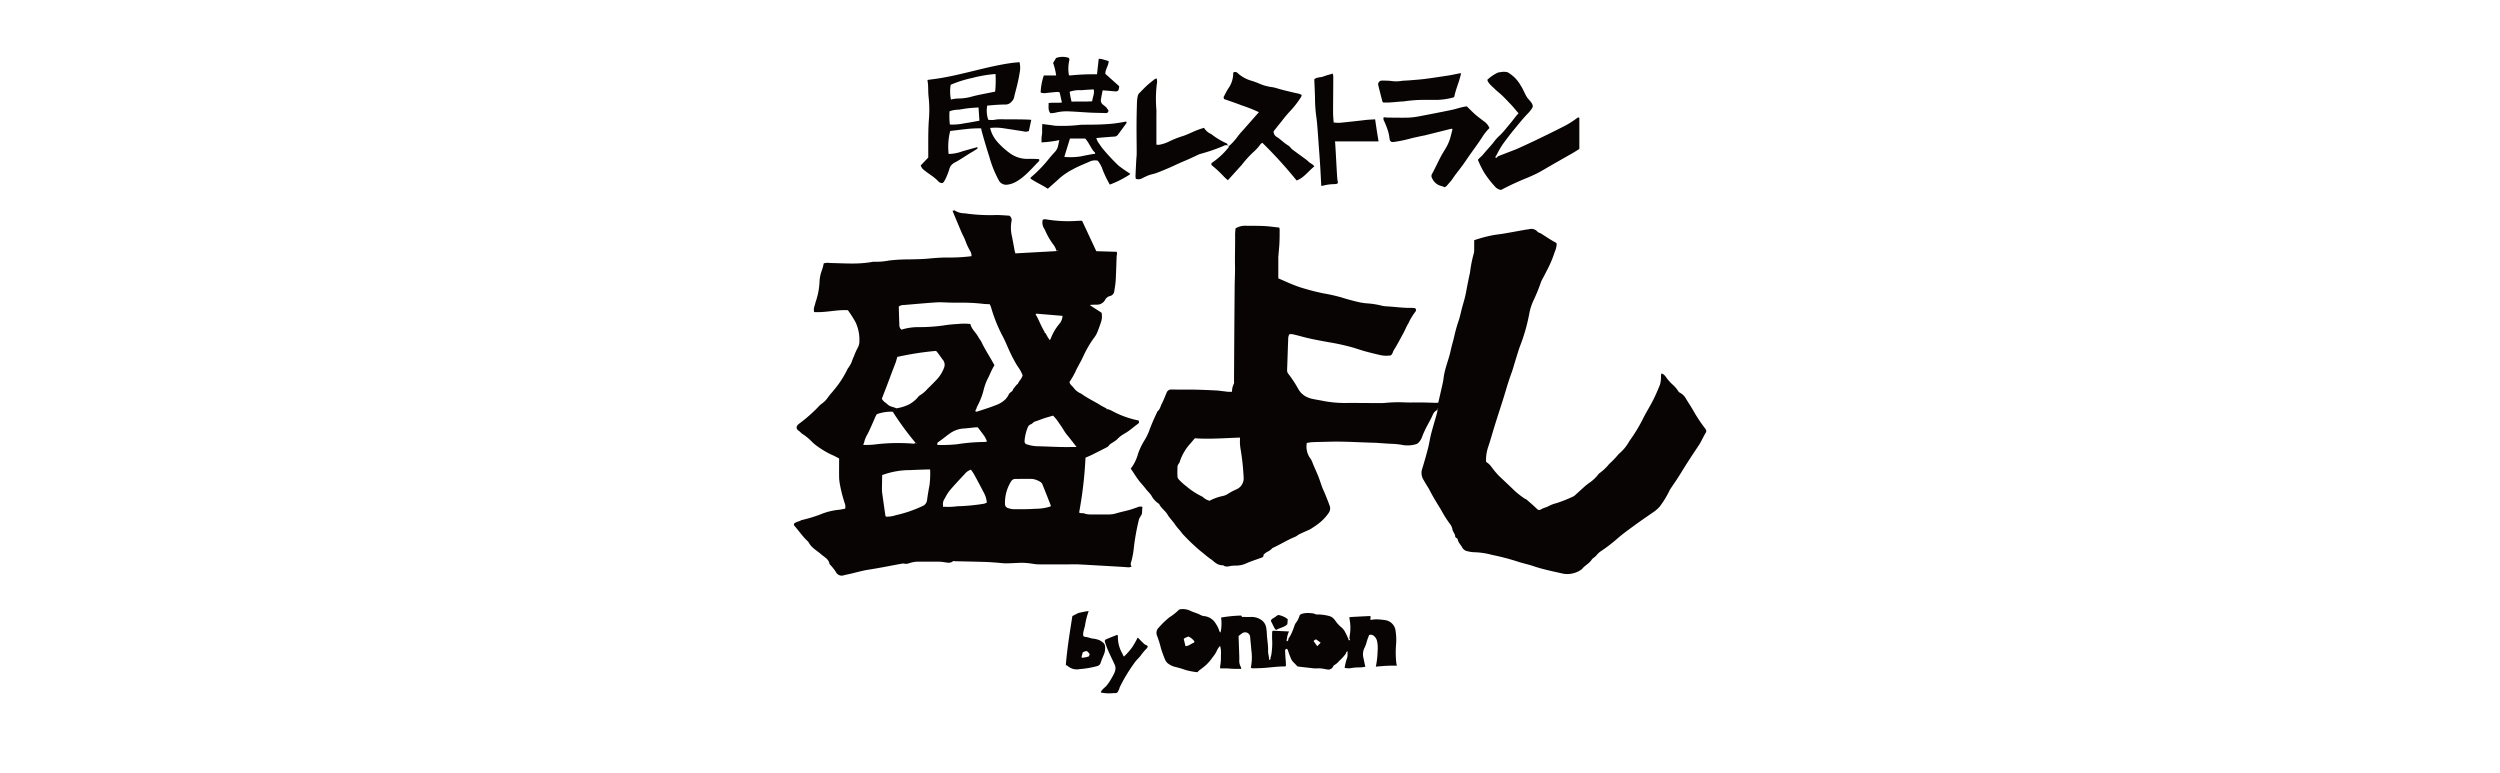 <svg xmlns="http://www.w3.org/2000/svg" width="220" height="68" viewBox="0 0 220 68">
  <g id="logo_04" transform="translate(-1240 -3836)">
    <g id="盛よし_横_" data-name="盛よし（横）" transform="translate(1350 3869.004)">
      <g id="グループ_2239" data-name="グループ 2239" transform="translate(-40.136 -28)">
        <g id="グループ_2236" data-name="グループ 2236" transform="translate(0 13.502)">
          <path id="パス_18551" data-name="パス 18551" d="M1201.278,612.744a1.483,1.483,0,0,1,.156-.7c.043-.066.017-.179.018-.271q.011-1.775.021-3.551.016-2.375.036-4.749c.006-.6.043-1.2.031-1.8-.019-.906.022-1.811.007-2.716,0-.2.024-.4.037-.589a1.585,1.585,0,0,1,.8-.235c.569.008,1.138,0,1.706.025.442.021.881.087,1.341.134a.851.851,0,0,1,.037.175c0,.384,0,.768-.018,1.152-.013.306-.046.611-.07.917-.011.138-.029.276-.03.413,0,.6,0,1.2,0,1.814.658.274,1.3.592,1.969.8.652.206,1.319.378,1.993.519a15.006,15.006,0,0,1,1.606.361c.5.162,1,.29,1.509.411a5.211,5.211,0,0,0,.819.115,7.005,7.005,0,0,1,1.178.192,2.368,2.368,0,0,0,.456.065c.72.035,1.435.15,2.158.134a3.4,3.4,0,0,1,.343.024.213.213,0,0,1,.033.312,4.845,4.845,0,0,0-.607,1.01c-.172.263-.283.566-.433.845-.28.518-.552,1.042-.865,1.54-.089.141-.092.326-.262.449a2.509,2.509,0,0,1-1.064-.059c-.4-.09-.8-.193-1.2-.3-.339-.094-.671-.211-1.008-.314a19.282,19.282,0,0,0-2.152-.479c-.812-.149-1.627-.29-2.425-.51q-.4-.11-.8-.2a1.329,1.329,0,0,0-.272,0,.832.832,0,0,0-.106.455c-.024.552-.039,1.1-.058,1.656-.012.337-.025.674-.036,1.011a.487.487,0,0,0,.094.346,10.484,10.484,0,0,1,.877,1.331,1.679,1.679,0,0,0,.66.674,2.237,2.237,0,0,0,.51.2c.359.082.725.13,1.085.208a10.255,10.255,0,0,0,2.2.166c.891,0,1.783.011,2.674.014a4.757,4.757,0,0,0,.6-.023,11.486,11.486,0,0,1,1.749-.034c.446.013.892,0,1.338,0,.43.006.859.024,1.289.035.074,0,.149-.009.226-.014.141-.616.279-1.21.41-1.806.036-.164.051-.332.076-.5.118-.791.45-1.526.611-2.306.087-.42.224-.83.313-1.249a13.375,13.375,0,0,1,.4-1.409c.115-.348.183-.711.277-1.066.09-.339.2-.675.278-1.016.069-.282.113-.57.17-.856q.1-.518.209-1.035a2.039,2.039,0,0,0,.055-.27,11.583,11.583,0,0,1,.336-1.665,1.684,1.684,0,0,0,.025-.319c0-.26,0-.521,0-.8a11.949,11.949,0,0,1,1.515-.415c.359-.078.728-.106,1.09-.168.635-.109,1.269-.227,1.9-.34.106-.019.213-.028.32-.044a.718.718,0,0,1,.749.218c.068.085.214.1.314.165.429.272.847.561,1.3.8.025.013.04.045.074.086a2,2,0,0,1-.177.733,9.863,9.863,0,0,1-.527,1.315c-.194.375-.382.754-.587,1.124a1.924,1.924,0,0,0-.136.332,14.849,14.849,0,0,1-.627,1.517,4.943,4.943,0,0,0-.367,1.177,15.892,15.892,0,0,1-.793,2.781c-.178.474-.312.964-.465,1.447-.1.319-.184.645-.3.958-.291.775-.505,1.575-.754,2.363-.245.773-.5,1.544-.738,2.317-.187.6-.351,1.207-.552,1.8a3.791,3.791,0,0,0-.2,1.125,2.126,2.126,0,0,0,.016.223,1.589,1.589,0,0,1,.469.44,7.729,7.729,0,0,0,.639.768c.475.452.956.9,1.426,1.356a8.161,8.161,0,0,0,.822.639c.059.044.14.061.2.109.287.248.577.494.849.758.131.127.22.223.422.1s.455-.173.67-.284a2.881,2.881,0,0,1,.679-.26,11.607,11.607,0,0,0,1.477-.587.382.382,0,0,0,.118-.071c.318-.285.632-.574.95-.858.09-.08.191-.148.284-.225a3.5,3.5,0,0,0,.917-.864,4.275,4.275,0,0,0,.9-.843,8,8,0,0,0,.842-.88,3.871,3.871,0,0,0,.939-1.141,13.8,13.8,0,0,0,1.183-1.939c.274-.556.611-1.08.891-1.633.233-.46.438-.936.626-1.416a2.433,2.433,0,0,0,.079-.589c.014-.114-.028-.238.058-.372a.765.765,0,0,1,.359.288,4.086,4.086,0,0,0,.633.719,2.807,2.807,0,0,1,.472.555.291.291,0,0,0,.13.126,1.356,1.356,0,0,1,.57.573c.219.362.458.712.663,1.082a12.926,12.926,0,0,0,1,1.5c.1.129.138.243.057.374-.225.36-.382.76-.616,1.111-.327.49-.654.98-.972,1.476-.293.457-.573.923-.866,1.38-.213.332-.44.655-.658.983a1.563,1.563,0,0,0-.107.2,8.656,8.656,0,0,1-.807,1.318,2.815,2.815,0,0,1-.694.593c-.55.389-1.11.766-1.651,1.165-.471.347-.949.688-1.392,1.076a13.761,13.761,0,0,1-1.467,1.127,1.622,1.622,0,0,0-.388.362c-.116.151-.324.235-.426.392-.223.343-.611.5-.851.82a2.131,2.131,0,0,1-1.631.408c-.88-.2-1.768-.373-2.627-.665-.478-.163-.978-.26-1.456-.422a20.165,20.165,0,0,0-2.177-.566,6.617,6.617,0,0,0-1.635-.241,2.9,2.9,0,0,1-.542-.086.652.652,0,0,1-.485-.359c-.132-.234-.347-.421-.385-.708,0-.032-.059-.058-.09-.086s-.129-.084-.127-.123c.012-.245-.2-.4-.238-.627a1.107,1.107,0,0,0-.224-.5,9.643,9.643,0,0,1-.777-1.231c-.354-.577-.715-1.15-1.021-1.756-.1-.189-.219-.363-.328-.545-.077-.129-.148-.262-.225-.39a1.139,1.139,0,0,1-.078-.97c.177-.586.348-1.173.5-1.766.107-.415.164-.842.27-1.257.148-.577.323-1.147.484-1.721.032-.114.053-.231.093-.407a.8.8,0,0,0-.428.429c-.223.529-.544,1.008-.77,1.534a4.24,4.24,0,0,0-.169.415,1.376,1.376,0,0,1-.34.535.559.559,0,0,1-.234.124,2.617,2.617,0,0,1-1.276.035,6.6,6.6,0,0,0-.869-.08c-.383-.019-.766-.048-1.148-.074-.077-.005-.153-.015-.23-.016-1.366-.029-2.73-.133-4.1-.093-.475.014-.951.018-1.427.037-.166.006-.331.042-.522.067a1.753,1.753,0,0,0,.293,1.344,1.338,1.338,0,0,1,.192.358c.164.425.364.837.534,1.26.12.3.208.61.322.911.091.24.206.47.3.708.132.326.266.653.381.985a.658.658,0,0,1-.083.569,4,4,0,0,1-.9.957,4.909,4.909,0,0,1-.513.358,2.055,2.055,0,0,1-.271.169c-.3.14-.605.266-.9.409-.134.065-.246.18-.384.235-.672.271-1.284.663-1.941.963a.315.315,0,0,0-.109.08,1.2,1.2,0,0,1-.412.283,1.94,1.94,0,0,0-.319.249c.025.237-.167.255-.318.311-.425.159-.865.287-1.272.483a2.145,2.145,0,0,1-.8.164,4.185,4.185,0,0,0-.459.024c-.242.047-.478.124-.7-.05a1.077,1.077,0,0,1-.65-.195c-.151-.1-.275-.234-.424-.334-.328-.219-.615-.49-.927-.727a17.3,17.3,0,0,1-1.46-1.383c-.151-.145-.263-.331-.405-.488a4.33,4.33,0,0,1-.4-.5c-.193-.289-.458-.533-.629-.832-.2-.343-.549-.546-.723-.9a.167.167,0,0,0-.06-.068,1.89,1.89,0,0,1-.637-.7c-.135-.218-.343-.389-.5-.6s-.352-.423-.53-.633a8.585,8.585,0,0,1-.516-.74c-.091-.134-.181-.269-.275-.408a3.661,3.661,0,0,0,.644-1.316,6.078,6.078,0,0,1,.574-1.189,5.09,5.09,0,0,0,.4-.81c.194-.548.429-1.079.677-1.6.019-.041.027-.1.059-.12.218-.17.258-.441.374-.666.161-.309.283-.639.421-.961a.428.428,0,0,1,.447-.3c.645.015,1.292,0,1.937.011s1.32.041,1.979.073c.26.013.518.063.778.081C1200.845,612.755,1201.042,612.744,1201.278,612.744Zm-3.265,4.093c-.129.128-.252.289-.384.442a4.388,4.388,0,0,0-.956,1.633.273.273,0,0,1-.059.123.556.556,0,0,0-.137.423c-.013.245-.013.492,0,.737a.4.4,0,0,0,.1.245,5,5,0,0,0,.674.614,6.458,6.458,0,0,0,1.417.921.214.214,0,0,1,.071.058,1.371,1.371,0,0,0,.56.3,4.5,4.5,0,0,1,1.146-.415,1.176,1.176,0,0,0,.426-.165,5.919,5.919,0,0,1,.8-.427,1.05,1.05,0,0,0,.627-1.065,21.042,21.042,0,0,0-.251-2.376,4.608,4.608,0,0,1-.069-.547c-.012-.177,0-.356,0-.563C1200.637,616.817,1199.339,616.926,1198.013,616.837Zm21.355-2.587-.033-.032a.272.272,0,0,0-.029.062c0,.008.018.02.029.03Z" transform="translate(-1162.723 -596.773)" fill="#080404"/>
          <path id="パス_18552" data-name="パス 18552" d="M.657,570.574a12.7,12.7,0,0,0,1.628-.485,5.7,5.7,0,0,1,1.642-.423c.2-.02.389-.067.584-.1a.8.8,0,0,0-.035-.465,12.861,12.861,0,0,1-.431-1.689,4.6,4.6,0,0,1-.066-.544c-.009-.568,0-1.136,0-1.723-.227-.113-.437-.236-.662-.326a7.8,7.8,0,0,1-1.2-.706,3.663,3.663,0,0,1-.589-.494,4.31,4.31,0,0,0-.811-.651,1.147,1.147,0,0,1-.164-.155c-.129-.116-.329-.2-.313-.4s.2-.308.337-.413a13.088,13.088,0,0,0,1.686-1.517,2.351,2.351,0,0,1,.247-.2,2.2,2.2,0,0,0,.446-.454c.17-.25.379-.474.571-.71a8.8,8.8,0,0,0,1.2-1.859,4.584,4.584,0,0,0,.309-.491c.081-.214.157-.431.256-.636a5.66,5.66,0,0,1,.314-.707,1.163,1.163,0,0,0,.156-.617,3.606,3.606,0,0,0-.335-1.647,9.692,9.692,0,0,0-.679-1.063c-.994-.057-1.96.229-2.968.163a.9.9,0,0,1,.023-.5c.061-.172.092-.356.157-.526a6.269,6.269,0,0,0,.293-1.618,3.292,3.292,0,0,1,.207-1.026,3.813,3.813,0,0,0,.164-.614,1.265,1.265,0,0,1,.553-.032c.675.012,1.351.05,2.026.045a9.738,9.738,0,0,0,1.6-.125,1.107,1.107,0,0,1,.275-.03,5.8,5.8,0,0,0,1.281-.107,15.188,15.188,0,0,1,1.746-.1c.6-.014,1.2-.017,1.792-.076.459-.046.916-.076,1.376-.089.153,0,.306,0,.46,0a14.745,14.745,0,0,0,1.893-.118.793.793,0,0,0-.13-.48,5.664,5.664,0,0,1-.415-.9c-.085-.241-.222-.463-.322-.7-.267-.626-.528-1.256-.8-1.909.07-.012.17-.059.2-.03a1.586,1.586,0,0,0,.87.247,15.673,15.673,0,0,0,2.8.15c.381,0,.763.037,1.126.057a.456.456,0,0,1,.191.505,3.218,3.218,0,0,0,.044,1.319c.085.436.162.873.245,1.309a1.736,1.736,0,0,0,.058.185l3.621-.2a1.711,1.711,0,0,0-.253-.534,6.02,6.02,0,0,1-.753-1.292c-.029-.07-.076-.132-.111-.2a.972.972,0,0,1-.1-.733.62.62,0,0,1,.243-.044,11.645,11.645,0,0,0,2.845.139c.107,0,.214-.007.321-.008a.27.27,0,0,1,.063.021l1.242,2.659,1.8.053.027.168a1.8,1.8,0,0,0-.037.227c-.028.7-.044,1.41-.083,2.113-.018.319-.076.637-.125.954a.485.485,0,0,1-.362.427.66.66,0,0,0-.446.341.8.8,0,0,1-.759.421c-.169,0-.338.01-.506.015l-.064.028.071.056.947.613a1.572,1.572,0,0,1-.052.835c-.109.319-.218.638-.352.947a2.018,2.018,0,0,1-.255.421,8.493,8.493,0,0,0-.649,1.03c-.177.316-.321.65-.482.974-.047.094-.106.182-.152.277-.111.23-.251.441-.348.684a6.942,6.942,0,0,1-.533.923c.027.2.2.325.343.482a1.557,1.557,0,0,0,.7.553c.52.39,1.115.654,1.663,1,.177.111.368.2.552.3l.037.087.059-.034a2.388,2.388,0,0,1,.335.13,8.289,8.289,0,0,0,2.4.875l.036.163a.408.408,0,0,1-.078.113c-.383.271-.726.595-1.132.834a2.827,2.827,0,0,0-.753.574,1.3,1.3,0,0,1-.177.129c-.172.141-.4.212-.53.409a.484.484,0,0,1-.181.14q-.658.338-1.32.667c-.175.087-.358.159-.545.241A35.649,35.649,0,0,1,25.1,569.9c.126.105.31.028.463.088a1.449,1.449,0,0,0,.495.084c.569.01,1.138.006,1.707,0a2.267,2.267,0,0,0,.633-.107c.367-.108.743-.183,1.113-.285.236-.065.466-.154.7-.229a.59.59,0,0,1,.46-.042,4.833,4.833,0,0,0-.035.492c0,.185-.125.3-.193.448a.83.83,0,0,0-.078.166,19.648,19.648,0,0,0-.439,2.395,7.851,7.851,0,0,1-.2,1.177c-.043.182-.164.373-.007.582a1.164,1.164,0,0,1-.254.058c-.183-.005-.365-.029-.547-.039q-.987-.059-1.974-.114c-.643-.037-1.286-.075-1.929-.108-.151-.008-.3,0-.455,0-1.013,0-2.027.008-3.04,0-.288,0-.575-.073-.864-.1a5.311,5.311,0,0,0-.643-.038c-.445.009-.889.047-1.334.048-.289,0-.578-.044-.868-.064-.321-.023-.642-.05-.964-.059-.889-.026-1.779-.043-2.668-.063-.061,0-.143-.027-.179,0-.264.219-.551.106-.833.076a3.171,3.171,0,0,0-.32-.034c-.692,0-1.384-.013-2.076,0a2.8,2.8,0,0,0-.627.131.762.762,0,0,1-.45.038.386.386,0,0,0-.18,0c-.965.176-1.926.375-2.894.524-.67.1-1.312.31-1.974.441-.075.015-.15.033-.224.051a.57.57,0,0,1-.732-.288,4.39,4.39,0,0,0-.484-.612c-.028-.035-.069-.07-.076-.109-.08-.42-.451-.579-.727-.823-.38-.336-.855-.572-1.1-1.047a.774.774,0,0,0-.155-.169c-.408-.4-.733-.873-1.105-1.3-.086-.1-.04-.218.1-.279s.277-.108.416-.161Zm21.487-16.458a3.658,3.658,0,0,0,.378.62.981.981,0,0,0,.077-.134,4.482,4.482,0,0,1,.79-1.333,1.171,1.171,0,0,0,.249-.672l-2.3-.192c-.01,0-.021.016-.07.057.3.493.481,1.056.8,1.555C22.048,554.084,22.083,554.111,22.144,554.117ZM13.13,569.325c-.025.078,0,.1.076.07a5.481,5.481,0,0,0,1.055-.029,4.533,4.533,0,0,1,.459-.024,17.448,17.448,0,0,0,2.006-.212,1.205,1.205,0,0,0,.248-.1,2.072,2.072,0,0,0-.206-.768c-.3-.577-.6-1.15-.915-1.721-.078-.144-.183-.273-.274-.407a1.146,1.146,0,0,0-.535.367c-.448.479-.9.958-1.324,1.456a3.567,3.567,0,0,0-.43.691A.835.835,0,0,0,13.13,569.325Zm-6.96-5.543-.081.143.105.031a7.613,7.613,0,0,0,.825-.029,16.746,16.746,0,0,1,3.532-.079c.044,0,.091-.051.148-.084a26.3,26.3,0,0,1-2-2.729,3.565,3.565,0,0,0-1.41.221c-.042.08-.1.171-.142.269-.207.492-.42.98-.656,1.459A2.381,2.381,0,0,0,6.17,563.782Zm13.956-5.955a3.375,3.375,0,0,0-.323-.626,5.218,5.218,0,0,1-.417-.683c-.136-.238-.256-.485-.373-.734-.226-.482-.418-.983-.672-1.45a13.255,13.255,0,0,1-.995-2.5,2.6,2.6,0,0,0-.111-.259c-.208-.012-.406-.014-.6-.036a15.444,15.444,0,0,0-2.023-.1c-.292,0-.584,0-.876-.008-.4-.007-.8-.045-1.2-.019-.949.061-1.9.153-2.844.229a.792.792,0,0,0-.463.132c.016.537.023,1.057.051,1.576a.542.542,0,0,0,.179.463,5.017,5.017,0,0,1,1.443-.223,15.422,15.422,0,0,0,2.248-.144,10.536,10.536,0,0,1,1.281-.13,4.775,4.775,0,0,1,1.1,0c.1.459.494.752.709,1.163.076.145.194.269.263.417.332.71.778,1.357,1.146,2.052-.265.406-.419.871-.653,1.3a5.02,5.02,0,0,0-.3.868,6.2,6.2,0,0,1-.541,1.406,1.1,1.1,0,0,0-.1.256c-.024.077-.131.135-.047.254a.911.911,0,0,0,.167-.025c.528-.177,1.063-.337,1.579-.545a2.343,2.343,0,0,0,.873-.532,1.761,1.761,0,0,0,.29-.437c.085-.173.328-.217.372-.432a.215.215,0,0,1,.052-.075c.085-.107.168-.215.257-.318.037-.044.111-.069.127-.117C19.816,558.309,20.046,558.154,20.126,557.827ZM7.74,559.888c.129.259.35.354.511.51.213.206.5.2.737.327a.132.132,0,0,0,.09,0,3.762,3.762,0,0,0,1.085-.352,2.824,2.824,0,0,0,.739-.6.618.618,0,0,1,.2-.19,2.851,2.851,0,0,0,.659-.567c.288-.275.566-.559.84-.847a3.054,3.054,0,0,0,.613-1.009.685.685,0,0,0-.13-.72c-.124-.171-.242-.346-.368-.516-.062-.084-.135-.16-.205-.243a26.2,26.2,0,0,0-3.413.53c-.061.2-.1.385-.167.555-.16.412-.319.823-.472,1.238C8.227,558.632,7.982,559.255,7.74,559.888Zm4.247,6.228c-.131,0-.206,0-.281,0-.473.017-.947.027-1.419.055a7.055,7.055,0,0,0-2.519.439c-.007.408-.018.821-.021,1.234a2.9,2.9,0,0,0,.031.413q.132.954.271,1.908a.384.384,0,0,0,.05.1,2.256,2.256,0,0,0,.844-.12,11.078,11.078,0,0,0,2.351-.8.642.642,0,0,0,.424-.542c.06-.439.13-.877.216-1.312A8.164,8.164,0,0,0,11.987,566.116Zm10.6,3.253c.006-.035.023-.069.014-.092-.238-.61-.477-1.22-.723-1.827a.426.426,0,0,0-.158-.216,1.75,1.75,0,0,0-.752-.287c-.49-.01-.981,0-1.471,0a.432.432,0,0,0-.384.217,3.539,3.539,0,0,0-.537,2,.357.357,0,0,0,.254.344,1.733,1.733,0,0,0,.537.106c.626,0,1.254.006,1.878-.04A4.344,4.344,0,0,0,22.586,569.369Zm2.285-5.231c-.107-.143-.15-.2-.2-.263-.206-.262-.407-.528-.621-.783-.265-.315-.438-.692-.691-1.014a3.887,3.887,0,0,0-.553-.7c-.295.087-.572.162-.844.252-.247.081-.485.19-.734.261-.167.048-.24.215-.413.263a.447.447,0,0,0-.235.26,3.758,3.758,0,0,0-.281,1.155c-.008.206.037.292.226.344a3.218,3.218,0,0,0,.809.156c.69.013,1.379.05,2.069.067C23.862,564.148,24.318,564.139,24.871,564.139Zm-12.238-.184a12.546,12.546,0,0,0,1.718-.057,16.106,16.106,0,0,1,2.423-.2,1.055,1.055,0,0,0,.217-.047,3.1,3.1,0,0,0-.208-.433c-.187-.271-.394-.529-.6-.808-.068,0-.144-.006-.22,0-.334.032-.668.078-1,.1a2.339,2.339,0,0,0-1.226.426c-.347.241-.662.522-1.016.753A.21.21,0,0,0,12.633,563.954Zm-1.839-.112c-.009-.009-.02-.029-.027-.028a.286.286,0,0,0-.06.025c.01.01.021.028.029.027A.263.263,0,0,0,10.793,563.842Zm12.445-16.969-.031-.053c-.01.01-.03.022-.028.029a.271.271,0,0,0,.028.058Z" transform="translate(0 -543.308)" fill="#080404"/>
        </g>
        <g id="グループ_2237" data-name="グループ 2237" transform="translate(11.155)">
          <path id="パス_18553" data-name="パス 18553" d="M453.833,26.483c-.152.095-.3.195-.456.284-.484.278-.936.608-1.426.876a1.261,1.261,0,0,0-.451.332,1.358,1.358,0,0,0-.161.391c-.051.16-.4,1.146-.6,1.141a.458.458,0,0,1-.349-.158c-.406-.435-.945-.7-1.38-1.1a1.17,1.17,0,0,1-.167-.288l.666-.7c0-.349,0-.731,0-1.114,0-.752,0-1.5.059-2.256a10.485,10.485,0,0,0-.029-1.979c-.039-.334-.028-.674-.046-1.011-.008-.148-.033-.3-.053-.466.1-.015.184-.032.272-.042,2.393-.271,4.677-1.1,7.047-1.443.254-.037.512-.054.781-.082a2.1,2.1,0,0,1,.028.841,15.182,15.182,0,0,1-.36,1.661c-.038.18-.1.355-.13.537a.825.825,0,0,1-.267.468.672.672,0,0,1-.49.22c-.261,0-.522.012-.783.027s-.549.044-.838.068a2.412,2.412,0,0,0,.092,1.247,1.878,1.878,0,0,0,.725-.029c.3-.025.6-.009.9-.011.17,0,2.164,0,2.155.057l-.208.974a.714.714,0,0,1-.474.029c-.605-.1-1.211-.188-1.817-.282a4.633,4.633,0,0,0-1.118-.018,2.8,2.8,0,0,0,.625,1.212,6.563,6.563,0,0,0,1.08.986,2.6,2.6,0,0,0,1.568.525,9.36,9.36,0,0,1,1.027.022c.064.113,0,.17-.048.223-.692.7-1.649,1.888-2.707,2.018a.732.732,0,0,1-.749-.317,9.565,9.565,0,0,1-.873-2.159c-.08-.2-.764-2.475-.708-2.473a9.764,9.764,0,0,0-1.376.068c-.456.049-.91.108-1.356.162a5.735,5.735,0,0,0-.135,2.022,3.706,3.706,0,0,0,1.208-.232c.442-.126.885-.249,1.327-.373Zm1.6-6.574a11.662,11.662,0,0,0-2.05.348,10.221,10.221,0,0,0-1.9.6,3.552,3.552,0,0,0,.024,1.3,3.171,3.171,0,0,1,.605-.091,4.525,4.525,0,0,0,1.312-.192c.222-.056.446-.108.671-.154.43-.088.861-.171,1.3-.258A9.6,9.6,0,0,0,455.429,19.909Zm-1.5,2.943c-.327.024-.6.035-.877.067-.289.033-.575.084-.862.131a2.211,2.211,0,0,0-.811.143,6.062,6.062,0,0,0,.029,1.163,5.2,5.2,0,0,0,1.287-.109c.436-.061.868-.149,1.313-.227C453.986,23.627,453.96,23.249,453.933,22.852Z" transform="translate(-448.842 -18.401)" fill="#080404"/>
          <path id="パス_18554" data-name="パス 18554" d="M1479.184,60.069c.035.007.089.032.1.018a4.979,4.979,0,0,0,.647-.7,6.734,6.734,0,0,1,.583-.7c.448-.512.9-1.022,1.372-1.558a13.648,13.648,0,0,0-1.52-.6c-.509-.2-1.031-.372-1.547-.556l-.044-.168c.144-.264.27-.54.437-.788a2.259,2.259,0,0,0,.411-1.242c0-.081.015-.166.1-.182a.628.628,0,0,1,.213.03.08.08,0,0,1,.037.027,3.034,3.034,0,0,0,1.162.685,6.6,6.6,0,0,1,.8.286,3.617,3.617,0,0,0,.78.247c.159.049.333.048.5.088.265.066.524.153.788.22q.6.153,1.205.289a1.169,1.169,0,0,1,.443.149.642.642,0,0,1-.05.174,8.053,8.053,0,0,1-1.023,1.308,9.98,9.98,0,0,0-.648.777c-.256.317-.509.637-.748.935a.529.529,0,0,0,.258.49c.362.217.642.539,1.009.751.154.089.255.267.4.377.4.3.805.587,1.206.883.1.072.179.167.276.241s.2.126.3.2a.924.924,0,0,1,.128.155c-.528.418-.9.991-1.553,1.237a38.706,38.706,0,0,0-3.017-3.32c-.058.045-.132.077-.166.133a4.074,4.074,0,0,1-.611.677,8.829,8.829,0,0,0-1.046,1.153.689.689,0,0,1-.064.066l-1.148,1.269c-.1-.091-.2-.178-.3-.269a9.977,9.977,0,0,0-1.1-1.036.159.159,0,0,1,.037-.259,6.27,6.27,0,0,0,1.339-1.223c.057-.057.159-.15.073-.269Z" transform="translate(-1452.122 -52.262)" fill="#080404"/>
          <path id="パス_18555" data-name="パス 18555" d="M2423.695,60.361l1.25-.482c.167-.065.336-.126.5-.2q1.386-.624,2.75-1.3.683-.335,1.361-.68a7.943,7.943,0,0,0,1.15-.731.325.325,0,0,1,.109-.034c.029.016.045.021.053.032a.082.082,0,0,1,.011.044c0,.89,0,1.781,0,2.7-.205.125-.427.268-.656.4-.792.45-1.586.9-2.374,1.359-.211.123-.421.247-.638.359-.3.154-.607.287-.916.419a24.62,24.62,0,0,0-2.307,1.068.862.862,0,0,1-.544-.31,8.585,8.585,0,0,1-.944-1.224,8.456,8.456,0,0,1-.549-1.116c.124-.167.311-.29.451-.462.342-.419.728-.8,1.05-1.239a3.894,3.894,0,0,1,.444-.464c.349-.339.64-.729.953-1.1.233-.275.43-.576.678-.828-.238-.272-.462-.565-.715-.822-.3-.308-.6-.649-.928-.927-.17-.145-.343-.287-.5-.446-.2-.2-.558-.469-.6-.758a3.509,3.509,0,0,1,.885-.611.845.845,0,0,1,.264-.057,1.442,1.442,0,0,1,.631.007,3.07,3.07,0,0,1,1.166,1.188c.219.325.338.7.553,1.031.163.248.678.628.428.958a3.213,3.213,0,0,1-.279.364c-.451.455-.848.955-1.255,1.448-.368.445-.714.905-1.054,1.369a9.423,9.423,0,0,0-.581,1.025.08.08,0,0,0-.024.135c.016.016.082,0,.111-.019S2423.674,60.4,2423.695,60.361Z" transform="translate(-2372.915 -51.604)" fill="#080404"/>
          <path id="パス_18556" data-name="パス 18556" d="M2092.9,182.026a1.6,1.6,0,0,0-.308-.115,1.167,1.167,0,0,1-.8-.675.372.372,0,0,1,.008-.421c.263-.484.491-.987.746-1.475.153-.292.34-.566.5-.856a3.883,3.883,0,0,0,.283-.623c.1-.3.169-.619.25-.93,0-.009-.017-.024-.044-.062-.057.012-.126.024-.2.041l-2.185.546c-.089.022-.181.033-.27.053-.359.08-.721.149-1.075.247a11.85,11.85,0,0,1-1.3.27c-.36.056-.432-.041-.47-.326a3.6,3.6,0,0,0-.129-.629,7.549,7.549,0,0,0-.35-.892.38.38,0,0,1-.03-.316c.156.012.306.032.455.033.583,0,1.167.017,1.749,0a6.8,6.8,0,0,0,1-.132q1.378-.259,2.75-.541c.3-.061.592-.157.888-.231.147-.036.3-.059.467-.092.253.245.5.5.756.726.226.2.477.373.711.564a1.307,1.307,0,0,1,.53.622l-.093.1a4.239,4.239,0,0,0-.526.676c-.366.572-.777,1.117-1.168,1.673-.207.295-.405.6-.618.887-.277.379-.583.737-.838,1.13-.143.22-.331.392-.488.593A1.03,1.03,0,0,1,2092.9,182.026Z" transform="translate(-2046.781 -170.549)" fill="#080404"/>
          <path id="パス_18557" data-name="パス 18557" d="M1217.609,82.124l.058.074.008,0a.456.456,0,0,0-.433.037,15.6,15.6,0,0,1-1.972.68,1.4,1.4,0,0,0-.174.055c-.287.132-.57.272-.858.4s-.587.25-.878.38c-.261.116-.517.243-.779.356-.4.173-.808.347-1.219.5-.213.081-.444.115-.66.192-.2.07-.383.17-.574.258a.7.7,0,0,1-.591.068,1.649,1.649,0,0,1-.028-.259c.018-.445.04-.89.064-1.334.011-.214.041-.429.041-.643,0-.8-.016-1.6-.013-2.4,0-.691.017-1.383.037-2.074a3.245,3.245,0,0,1,.082-.636.636.636,0,0,1,.183-.255c.214-.22.427-.44.654-.646.2-.182.415-.347.628-.514a.848.848,0,0,1,.182-.078.97.97,0,0,1,.016.512,11.12,11.12,0,0,0-.035,2.252c.009.153,0,.307,0,.461q0,1.107,0,2.214v.39a1.13,1.13,0,0,0,.244.011,3.169,3.169,0,0,0,.867-.284,8.481,8.481,0,0,1,1.257-.495c.257-.086.5-.2.754-.311a6.955,6.955,0,0,1,1.069-.4,1.369,1.369,0,0,0,.64.553,6.367,6.367,0,0,0,1.379.828Z" transform="translate(-1190.604 -74.39)" fill="#080404"/>
          <path id="パス_18558" data-name="パス 18558" d="M846.219,234.05a2.32,2.32,0,0,1-.389.257,8.6,8.6,0,0,1-1.422.683,8.947,8.947,0,0,1-.637-1.323,2.6,2.6,0,0,0-.424-.779,1.075,1.075,0,0,0-.73.085c-.485.216-.985.406-1.447.664a5.837,5.837,0,0,0-1.221.826c-.319.3-.656.588-1,.893-.488-.331-1.044-.557-1.529-.9.02-.052.023-.09.043-.106a11.676,11.676,0,0,0,1.639-1.7c.157-.187.317-.371.485-.548a1.14,1.14,0,0,0,.276-.563c.032-.145.063-.291.1-.462a10.632,10.632,0,0,1-1.564.2c0-.141-.007-.275,0-.409s.039-.273.049-.411c.009-.122,0-.246,0-.368s.012-.271.02-.431l.884.116a1.91,1.91,0,0,0,.273.038,13.305,13.305,0,0,0,2.069-.067,2.5,2.5,0,0,1,.367-.021c.614-.013,1.229,0,1.841-.042a11.379,11.379,0,0,0,1.867-.229.4.4,0,0,1,.1.008c0,.037.023.089.006.114-.248.343-.5.683-.753,1.024a.394.394,0,0,1-.312.166c-.382.024-.764.057-1.146.088-.135.011-.269.025-.446.042a1.872,1.872,0,0,0,.123.309c.131.2.274.4.414.594a.708.708,0,0,0,.059.07,17.847,17.847,0,0,0,1.343,1.436,9.668,9.668,0,0,0,.807.576Zm-3.224-1.763c.079.012.153.013.109-.1-.014-.036-.056-.061-.085-.091-.312-.366-.472-.84-.781-1.158H840.9l-.477,1.548c-.025.093.027.091.091.075a5.7,5.7,0,0,0,1.363-.058C842.247,232.421,842.622,232.357,842.995,232.286Z" transform="translate(-827.762 -223.75)" fill="#080404"/>
          <path id="パス_18559" data-name="パス 18559" d="M1844.231,65.027c.017.289.036.577.052.866.04.715.077,1.43.121,2.144.011.179.045.357.07.551-.073.092-.2.088-.317.1a3.773,3.773,0,0,0-1.034.147l-.116,0c-.03-.567-.055-1.134-.09-1.7-.033-.536-.074-1.072-.113-1.607-.054-.734-.1-1.468-.165-2.2-.023-.275-.066-.548-.1-.821a12.8,12.8,0,0,1-.082-1.47c-.014-.519-.042-1.038-.064-1.578.234-.2.551-.144.817-.249s.52-.163.808-.25a1.256,1.256,0,0,1,.047.232c0,1.074-.016,2.148-.017,3.222,0,.275.032.549.05.843a2.723,2.723,0,0,0,.789.008c.519-.052,1.036-.111,1.554-.168.2-.022.4-.051.594-.068.228-.02.457-.029.714-.045.05.339.094.652.143.965s.1.631.159.977H1844.3C1844.212,64.91,1844.2,64.956,1844.231,65.027Z" transform="translate(-1807.756 -57.487)" fill="#080404"/>
          <path id="パス_18560" data-name="パス 18560" d="M879.177.172a1.486,1.486,0,0,1,.25.019c.206.054.409.118.624.182,0,.4-.3.716-.291,1.121l1.222,1.091c-.015.1-.022.171-.039.244a.24.24,0,0,1-.262.21c-.275-.016-.55-.046-.825-.069-.1-.009-.205-.013-.336-.021-.055.291-.111.559-.154.829a.474.474,0,0,0,.194.434c.091.081.2.145.28.233a2.35,2.35,0,0,1,.2.293c-.029.131-.09.215-.245.209-.445-.017-.89-.018-1.335-.039-.613-.03-1.224-.083-1.837-.108a4.21,4.21,0,0,0-1.279.116,2.5,2.5,0,0,1-.417.042c-.23-.264-.146-.575-.163-.889.389-.073.775.01,1.174-.057l-.2-.883a.678.678,0,0,0-.2-.044c-.32.024-.64.058-.959.092a.951.951,0,0,1-.514-.039,5.286,5.286,0,0,1,.28-1.5h1.085a5.239,5.239,0,0,0-.268-1.1L875.425.1a1.678,1.678,0,0,1,1.1-.016c.094.087.07.189.047.3a3.219,3.219,0,0,0-.016,1.233.4.4,0,0,0,.125.017,19.883,19.883,0,0,1,2.344-.1ZM878.6,3.909c.032-.354.228-.667.131-1.048-.372.025-.721.036-1.067.074a2.575,2.575,0,0,0-1.042.135,6.15,6.15,0,0,0,.166.872C877.39,3.912,877.983,3.955,878.6,3.909Z" transform="translate(-863.508 0)" fill="#080404"/>
          <path id="パス_18561" data-name="パス 18561" d="M2069.3,60.371c-.121-.474-.246-.947-.361-1.422a.333.333,0,0,1,.2-.409.54.54,0,0,1,.182-.021c.26.008.521.006.779.038a2.836,2.836,0,0,0,.823,0c.241-.04.489-.035.733-.056.472-.04.947-.07,1.417-.131.7-.089,1.394-.2,2.09-.306.3-.047.6-.118.9-.177.04-.008.082-.007.158-.013-.14.728-.468,1.375-.591,2.059-.042.035-.062.066-.088.072a6.08,6.08,0,0,1-1.4.213c-.368,0-.737,0-1.1,0a11.785,11.785,0,0,0-1.833.13c-.106.015-.214.012-.321.021-.305.025-.61.056-.916.075-.2.012-.4.008-.593.011Z" transform="translate(-2028.666 -56.433)" fill="#080404"/>
        </g>
        <g id="グループ_2238" data-name="グループ 2238" transform="translate(23.928 48.585)">
          <path id="パス_18562" data-name="パス 18562" d="M1293.5,1959.261a1.216,1.216,0,0,0,.072-.236,6.546,6.546,0,0,0,.081-1.237c-.024-.27-.005-.544-.005-.817l.067-.071,1.417.064a1.8,1.8,0,0,0-.182.646c-.021.071-.07.142.007.214a.169.169,0,0,0,.112-.212,2.966,2.966,0,0,0,.381-.719c.069-.164.129-.333.183-.5a.833.833,0,0,1,.1-.18,1.861,1.861,0,0,0,.31-.59c.025-.132.133-.186.249-.219a1.928,1.928,0,0,1,.744-.048.974.974,0,0,1,.413.084.5.5,0,0,0,.244.029,4.039,4.039,0,0,1,.915.122.892.892,0,0,1,.525.33c.052.063.1.132.147.2a2.905,2.905,0,0,0,.5.514,1.456,1.456,0,0,1,.311.425c.1.184.182.383.271.576,0,.065.026.124.092.1s.069-.077,0-.12a1.516,1.516,0,0,1,.013-.249,3.986,3.986,0,0,0-.009-1.489c-.008-.047-.01-.094-.016-.161.071-.01.137-.025.2-.028q.766-.042,1.532-.08a.762.762,0,0,1,.139.02l-.02.326a3.336,3.336,0,0,1,.506-.059,6.227,6.227,0,0,1,.85.081,1.072,1.072,0,0,1,.863.955,5.206,5.206,0,0,1,.038,1.209,8.568,8.568,0,0,0,.016,1.531c.009.094.033.186.054.3-.3,0-.6,0-.9.015s-.614.046-.949.072a7.246,7.246,0,0,0,.154-1.349,2.9,2.9,0,0,0-.043-.887.829.829,0,0,0-.316-.493.381.381,0,0,0-.339-.061c-.052-.012-.069.012-.062.06a4.015,4.015,0,0,0-.192.531,2.743,2.743,0,0,1-.225.6,1.279,1.279,0,0,0-.067.83c.05.252.106.5.164.781a2.839,2.839,0,0,1-.574.058,3.66,3.66,0,0,0-.636.053,1.347,1.347,0,0,1-.609-.02,5.225,5.225,0,0,1,.167-.729,1.071,1.071,0,0,0,.088-.521c0-.064.006-.127.009-.2a.2.2,0,0,0-.15.188,3.6,3.6,0,0,1-.584.647,1.6,1.6,0,0,1-.457.39c-.054.025-.079.112-.119.169a.445.445,0,0,1-.461.206c-.094-.015-.188-.03-.282-.048a2.377,2.377,0,0,0-.674-.048,1.609,1.609,0,0,1-.321-.014c-.449-.05-.9-.1-1.356-.156-.113-.114-.228-.234-.344-.351a1.019,1.019,0,0,1-.275-.44,4.97,4.97,0,0,1-.22-.6.535.535,0,0,0-.1-.169c-.144.02-.162.114-.158.212.009.226.021.452.039.677a5.451,5.451,0,0,1,.029.637.535.535,0,0,1-.115.03c-.572,0-1.139.077-1.707.124-.368.03-.738.034-1.107.043a.5.5,0,0,1-.16-.057,4.472,4.472,0,0,0,.045-1.572c-.027-.368-.069-.735-.1-1.1a.441.441,0,0,0-.691-.363c-.116.072-.22.165-.33.249.019.543.039,1.066.056,1.589.006.179.014.358.006.536a1.078,1.078,0,0,0,.163.641c0,.041,0,.082,0,.123a10.488,10.488,0,0,1-1.21-.037c-.2-.009-.4,0-.626,0a.626.626,0,0,1-.01-.2,4.032,4.032,0,0,0,.066-.921,3.854,3.854,0,0,0,0-.5,3.235,3.235,0,0,0-.071-.363,1.451,1.451,0,0,0-.246.34,2.614,2.614,0,0,1-.407.656,3.8,3.8,0,0,1-.654.747c-.176.155-.37.29-.555.437a1.564,1.564,0,0,0-.132.137,5.977,5.977,0,0,1-1.029-.193,9.73,9.73,0,0,0-.986-.288,1.8,1.8,0,0,1-.6-.306.864.864,0,0,1-.252-.369,10.05,10.05,0,0,1-.348-.971,8.8,8.8,0,0,0-.351-1.116.636.636,0,0,1,.162-.684,7.686,7.686,0,0,1,.933-.9,4.757,4.757,0,0,0,.824-.651.3.3,0,0,1,.191-.068,1.535,1.535,0,0,1,.835.141c.3.15.642.215.936.391a.824.824,0,0,0,.308.078,1.356,1.356,0,0,1,1.008.691,2.077,2.077,0,0,1,.3.636c.008.039.055.07.1.118a3.559,3.559,0,0,0,.048-1.319,12.088,12.088,0,0,1,1.773-.177l.077.124c.276,0,.55.005.824,0a1.483,1.483,0,0,1,.953.327,1.031,1.031,0,0,1,.35.64,3.628,3.628,0,0,1,.053.532c.023.511.133,1.015.107,1.53a2.06,2.06,0,0,0,.064.42c0,.008-.008.016-.007.023a.286.286,0,0,0,.016.042,5.763,5.763,0,0,0,.038.28A.175.175,0,0,0,1293.5,1959.261Zm-7.22-1.852c-.133.069-.3.087-.412.214l.15.629c.3.005.481-.214.723-.286.031-.01.047-.073.073-.118A1.378,1.378,0,0,0,1286.28,1957.408Zm11.01.4.327.452.3-.307c-.125-.091-.238-.178-.355-.259C1297.485,1957.643,1297.439,1957.663,1297.29,1957.811Z" transform="translate(-1275.49 -1954.985)" fill="#080404"/>
          <path id="パス_18563" data-name="パス 18563" d="M1090.809,2047.555a.388.388,0,0,1-.087-.049,6.668,6.668,0,0,1-.5-.5.613.613,0,0,0-.14-.082c.065.037-.4.777-.449.851a6.048,6.048,0,0,1-.711.809c-.029-.018-.043-.022-.048-.031-.041-.085-.079-.171-.12-.256a2.849,2.849,0,0,1-.373-1.533.161.161,0,0,0-.005-.035l-.089-.042c-.307.124-.617.243-.921.375-.194.084-.147.188-.09.359a7.875,7.875,0,0,0,.307.787c.167.368.345.731.515,1.1.191.412-.063.807-.261,1.159a4.607,4.607,0,0,1-.459.688c-.12.144-.5.4-.5.6a3.628,3.628,0,0,0,1.1.054c.12-.008.263.022.361-.07a1.357,1.357,0,0,0,.2-.447,14.174,14.174,0,0,1,1.268-2.107c.147-.238.427-.474.592-.7a4.308,4.308,0,0,1,.484-.578.477.477,0,0,0,.1-.129C1091.041,2047.648,1090.913,2047.6,1090.809,2047.555Z" transform="translate(-1083.795 -2044.402)" fill="#080404"/>
          <path id="パス_18564" data-name="パス 18564" d="M966.013,1965.481a1.647,1.647,0,0,0-.262-.159,2.376,2.376,0,0,0-.6-.135c-.191-.036-.374-.114-.567-.14-.033,0-.066-.008-.1-.014a.223.223,0,0,1-.075-.025c-.177-.105.056-.76.09-.918a6.761,6.761,0,0,1,.329-1.312,1.451,1.451,0,0,0-.29.031c-.187.032-.372.076-.558.117a.574.574,0,0,0-.126.048c-.136.067-.27.137-.458.233-.222,1.395-.455,2.833-.579,4.3.055.033.119.064.176.105a1.224,1.224,0,0,0,1.057.263.534.534,0,0,1,.107-.007,8.4,8.4,0,0,0,1.4-.25.42.42,0,0,0,.327-.3c.079-.236.173-.469.274-.7a1.465,1.465,0,0,0,.1-.838A.58.58,0,0,0,966.013,1965.481Zm-1.162,1.273a2.165,2.165,0,0,1-.634.124c-.028-.191.077-.323.082-.469.357-.172.363-.171.622.142Z" transform="translate(-962.818 -1962.585)" fill="#080404"/>
          <path id="パス_18565" data-name="パス 18565" d="M1690.357,1976.939c-.011.147-.023.3-.033.437-.274.293-.671.3-.989.513a.859.859,0,0,1-.138-.154c-.114-.216-.22-.437-.326-.651a.325.325,0,0,1,.179-.214c.042-.021.076-.059.119-.078.149-.064.252-.248.432-.215a2.169,2.169,0,0,1,.488.18A1.927,1.927,0,0,1,1690.357,1976.939Z" transform="translate(-1670.827 -1976.036)" fill="#080404"/>
        </g>
      </g>
    </g>
    <rect id="長方形_171" data-name="長方形 171" width="220" height="68" transform="translate(1240 3836)" fill="none"/>
  </g>
</svg>
